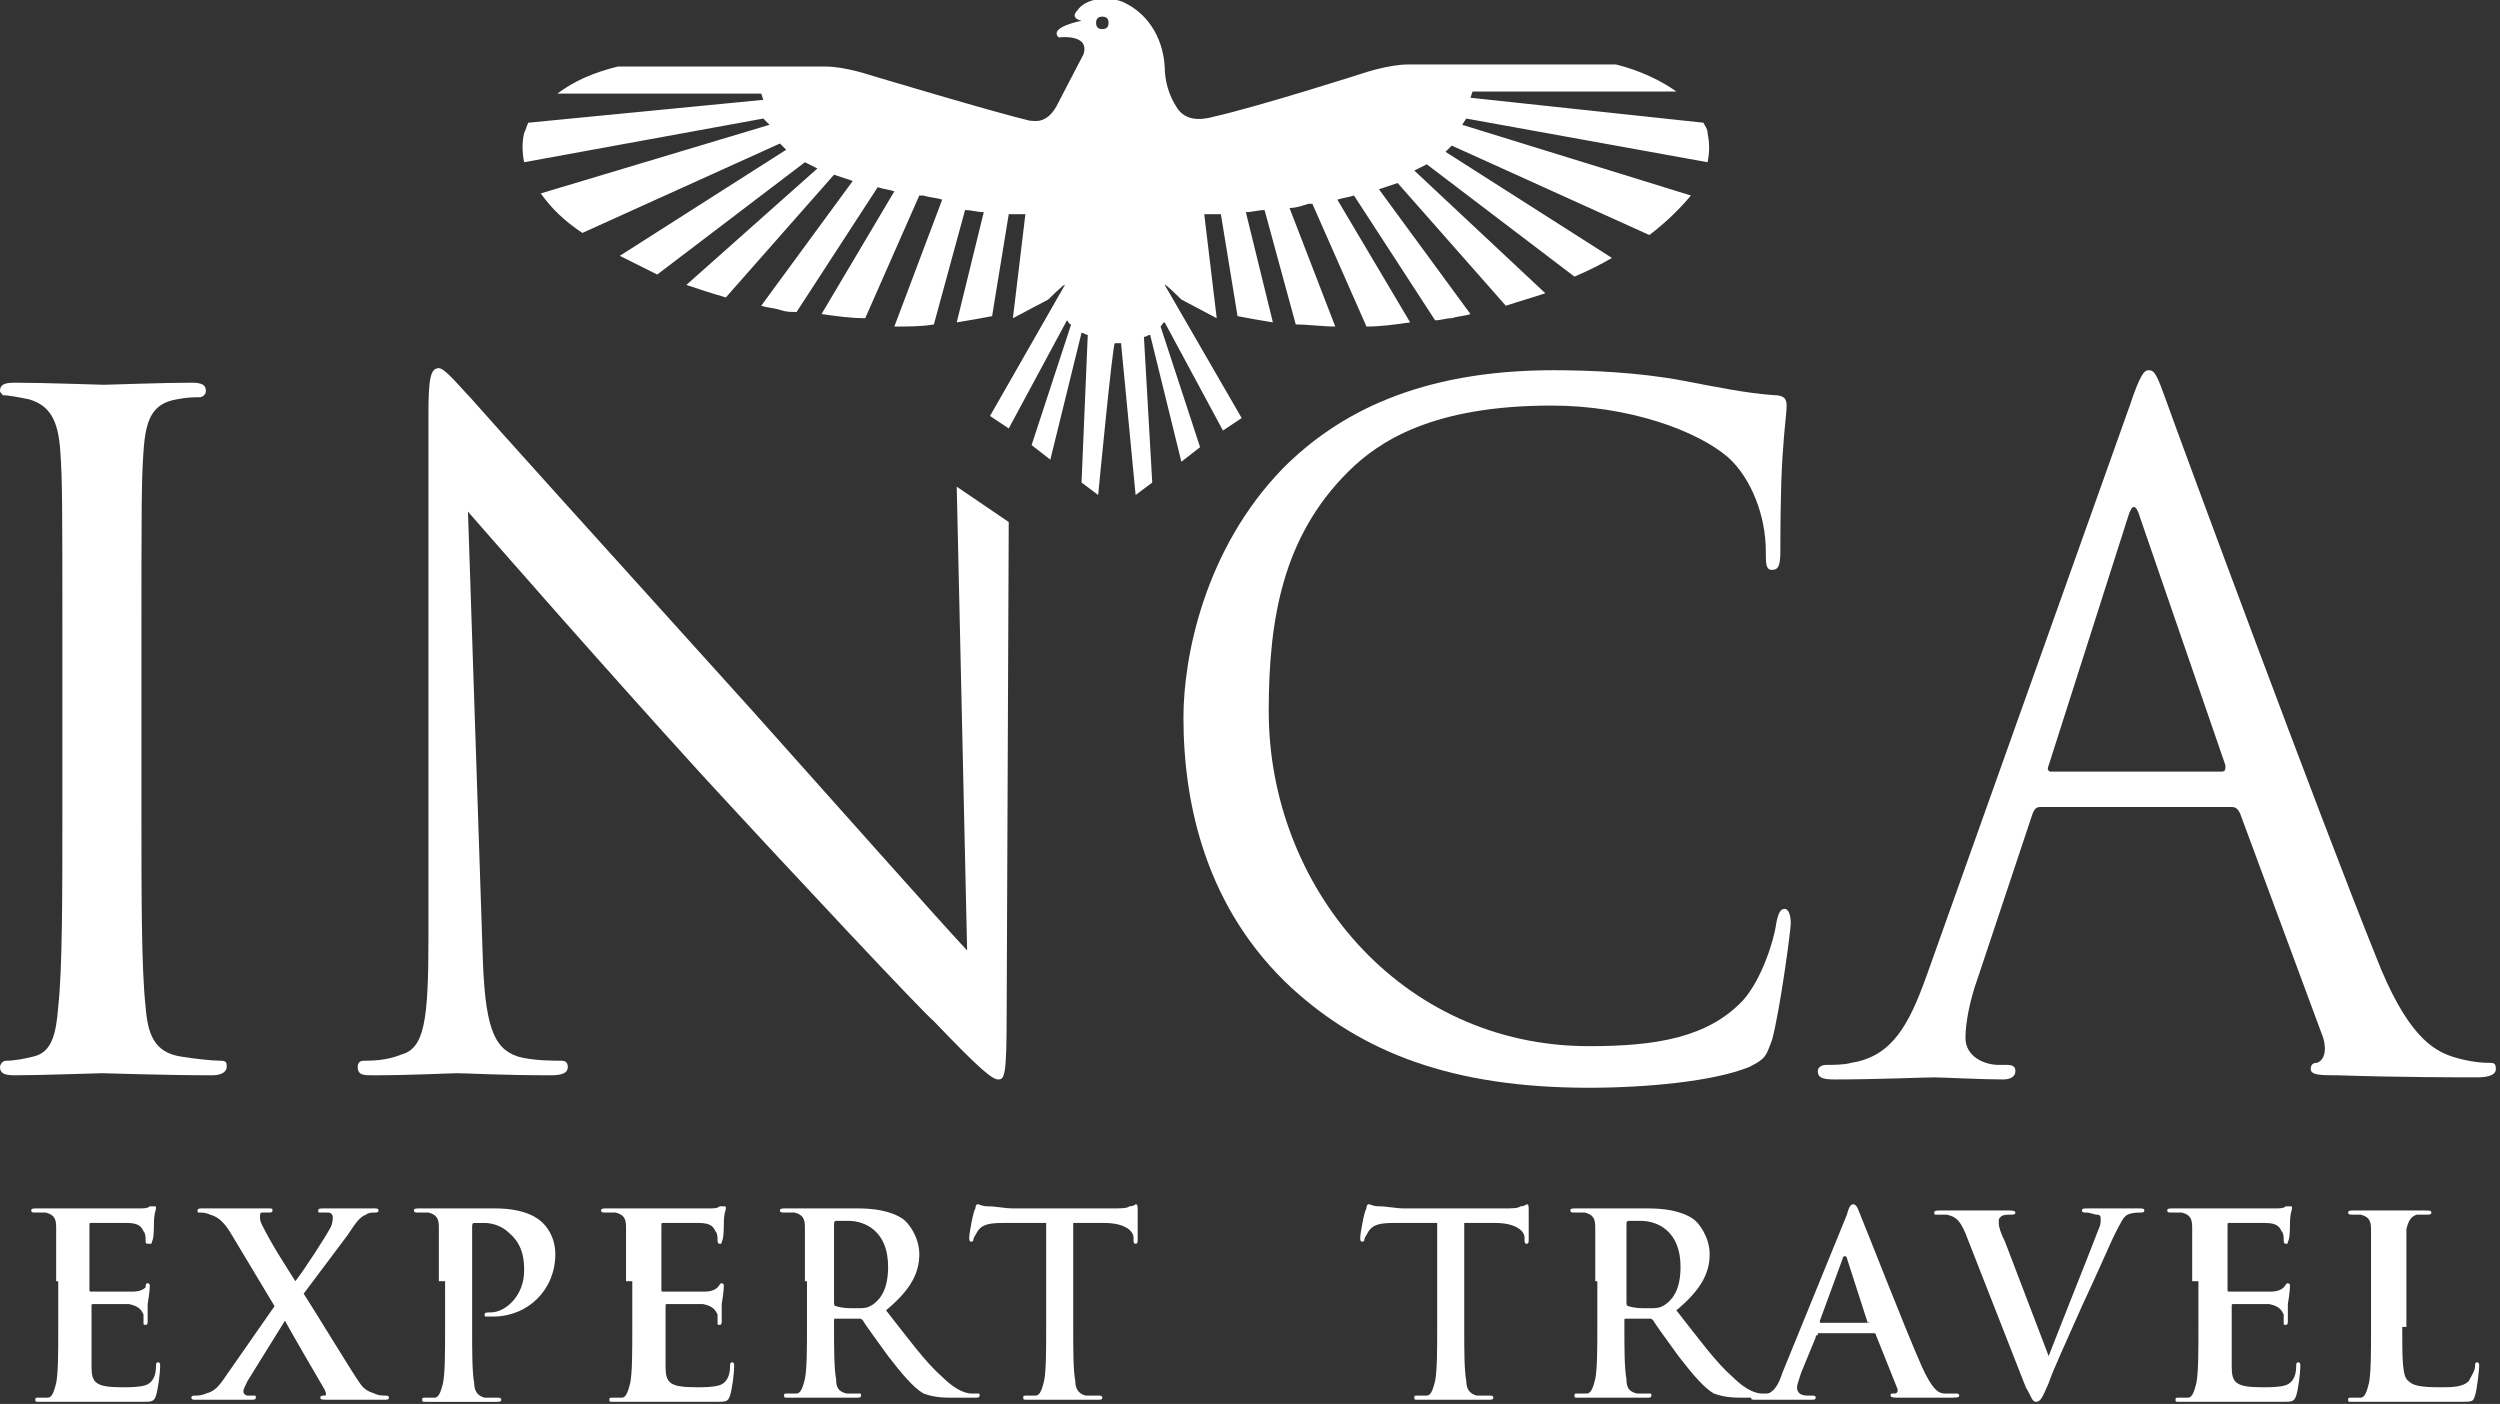 <?xml version="1.0" encoding="utf-8"?>
<!-- Generator: Adobe Illustrator 21.0.0, SVG Export Plug-In . SVG Version: 6.00 Build 0)  -->
<svg version="1.1" id="Layer_1" xmlns="http://www.w3.org/2000/svg" xmlns:xlink="http://www.w3.org/1999/xlink" x="0px" y="0px"
	 viewBox="0 0 120.2 67.5" style="enable-background:new 0 0 120.2 67.5;" xml:space="preserve">
<rect x="0" y="0" width="120.2" height="67.5" fill="#333333" stroke="none"/>
<style type="text/css">
	.st0{fill:#FFFFFF;}
</style>
<g>
	<g>
		<g>
			<path class="st0" d="M6.8,38.9c0,4.2,0,7.7,0.2,9.5c0.1,1.3,0.4,2.2,1.7,2.4c0.6,0.1,1.5,0.2,1.9,0.2c0.3,0,0.3,0.1,0.3,0.3
				c0,0.2-0.2,0.4-0.7,0.4c-2.3,0-5-0.1-5.3-0.1s-2.9,0.1-4.2,0.1c-0.5,0-0.7-0.1-0.7-0.4c0-0.1,0.1-0.3,0.3-0.3
				c0.4,0,0.9-0.1,1.3-0.2c0.9-0.2,1.1-1.1,1.2-2.4c0.2-1.8,0.2-5.3,0.2-9.5v-7.7c0-6.9,0-8.1-0.1-9.5c-0.1-1.5-0.5-2.2-1.5-2.5
				c-0.5-0.1-1-0.2-1.3-0.2C0.2,19,0,18.9,0,18.8c0-0.3,0.2-0.4,0.7-0.4c1.4,0,4.1,0.1,4.3,0.1s2.9-0.1,4.2-0.1
				c0.5,0,0.7,0.1,0.7,0.4c0,0.2-0.2,0.3-0.3,0.3c-0.3,0-0.6,0-1.1,0.1c-1.2,0.2-1.5,1-1.6,2.5c-0.1,1.4-0.1,2.6-0.1,9.5V38.9z"/>
			<path class="st0" d="M23.2,45.7c0.1,3.6,0.5,4.7,1.7,5.1C25.6,51,26.6,51,27,51c0.2,0,0.3,0.1,0.3,0.3c0,0.3-0.3,0.4-0.8,0.4
				c-2.4,0-4.1-0.1-4.5-0.1c-0.4,0-2.2,0.1-4.1,0.1c-0.4,0-0.7,0-0.7-0.4c0-0.2,0.1-0.3,0.3-0.3c0.3,0,1.1,0,1.8-0.3
				c1.1-0.3,1.3-1.6,1.3-5.6l0-25.2c0-1.7,0.1-2.2,0.5-2.2c0.3,0,1.1,1,1.5,1.4c0.6,0.7,7,7.8,13.6,15.1c4.2,4.7,8.9,10,10.3,11.5
				L46,23.4l2.5,1.7l-0.1,23.7c0,2.9-0.1,3.1-0.4,3.1c-0.3,0-0.9-0.5-3.1-2.8c-0.5-0.4-6.6-6.9-11.2-11.9c-5-5.5-9.8-11-11.2-12.6
				L23.2,45.7z"/>
			<path class="st0" d="M62.1,47.5c-4.1-3.8-5.2-8.8-5.2-13c0-2.9,1-8.1,4.8-12c2.6-2.6,6.5-4.7,13-4.7c1.7,0,4.1,0.1,6.2,0.5
				c1.6,0.3,3,0.6,4.4,0.7c0.5,0,0.6,0.2,0.6,0.5c0,0.4-0.1,0.9-0.2,2.5c-0.1,1.5-0.1,3.9-0.1,4.5c0,0.7-0.1,0.9-0.4,0.9
				c-0.3,0-0.3-0.3-0.3-0.9c0-1.7-0.7-3.5-1.8-4.5c-1.5-1.3-4.8-2.5-8.5-2.5c-5.7,0-8.3,1.7-9.8,3.2c-3.1,3.1-3.8,7-3.8,11.5
				c0,8.4,6.3,16.1,15.4,16.1c3.2,0,5.7-0.4,7.4-2.2c0.9-1,1.5-2.9,1.6-3.7c0.1-0.5,0.2-0.7,0.4-0.7c0.2,0,0.3,0.3,0.3,0.7
				c0,0.3-0.5,4.1-0.9,5.6c-0.3,0.8-0.3,0.9-1.1,1.3c-1.7,0.7-5,1-7.7,1C69.8,52.3,65.5,50.6,62.1,47.5z"/>
			<path class="st0" d="M102.4,19.5c0.5-1.5,0.7-1.7,0.9-1.7c0.3,0,0.4,0.2,0.9,1.6c0.6,1.7,7.3,19.8,10,26.5
				c1.5,3.9,2.8,4.6,3.7,4.9c0.6,0.2,1.3,0.3,1.7,0.3c0.3,0,0.4,0,0.4,0.3c0,0.3-0.4,0.4-0.9,0.4c-0.6,0-3.8,0-6.7-0.1
				c-0.8,0-1.3,0-1.3-0.3c0-0.2,0.1-0.3,0.3-0.3c0.3-0.1,0.5-0.5,0.3-1.2l-4-10.8c-0.1-0.2-0.2-0.3-0.4-0.3h-9.2
				c-0.2,0-0.3,0.1-0.4,0.4l-2.6,7.8c-0.4,1.1-0.6,2.2-0.6,2.9c0,0.9,0.9,1.3,1.6,1.3h0.4c0.3,0,0.4,0.1,0.4,0.3
				c0,0.3-0.3,0.4-0.6,0.4c-1,0-2.9-0.1-3.3-0.1c-0.5,0-2.8,0.1-4.8,0.1c-0.6,0-0.8-0.1-0.8-0.4c0-0.2,0.2-0.3,0.4-0.3
				c0.3,0,0.9,0,1.2-0.1c2-0.3,2.8-1.9,3.6-4.1L102.4,19.5z M106.8,37.1c0.2,0,0.2-0.1,0.2-0.3l-4.1-11.9c-0.2-0.7-0.4-0.7-0.6,0
				l-3.8,11.9c-0.1,0.2,0,0.3,0.1,0.3H106.8z"/>
		</g>
		<g>
			<path class="st0" d="M2.7,61.6c0-1.9,0-2.2,0-2.6c0-0.4-0.1-0.6-0.5-0.7c-0.1,0-0.3,0-0.5,0c-0.1,0-0.2,0-0.2-0.1
				s0.1-0.1,0.3-0.1c0.3,0,0.7,0,1,0c0.3,0,0.6,0,0.8,0c0.4,0,2.8,0,3.1,0c0.2,0,0.4,0,0.5-0.1c0.1,0,0.1,0,0.2,0
				c0.1,0,0.1,0,0.1,0.1c0,0.1-0.1,0.2-0.1,0.8c0,0.1,0,0.7-0.1,0.8c0,0.1,0,0.1-0.1,0.1C7,59.8,7,59.8,7,59.6c0-0.1,0-0.3-0.1-0.4
				c-0.1-0.2-0.2-0.4-0.8-0.4c-0.2,0-1.5,0-1.7,0c-0.1,0-0.1,0-0.1,0.1v3.1c0,0.1,0,0.1,0.1,0.1c0.3,0,1.7,0,2,0
				c0.3,0,0.5-0.1,0.6-0.2C7,61.8,7,61.7,7.1,61.7c0,0,0.1,0,0.1,0.1s0,0.3-0.1,0.9c0,0.2,0,0.7,0,0.8c0,0.1,0,0.2-0.1,0.2
				c-0.1,0-0.1,0-0.1-0.1c0-0.1,0-0.3,0-0.4c-0.1-0.2-0.2-0.4-0.7-0.5c-0.2,0-1.4,0-1.7,0c-0.1,0-0.1,0-0.1,0.1v1c0,0.4,0,1.5,0,1.9
				c0,0.8,0.2,1,1.5,1c0.3,0,0.8,0,1.1-0.1c0.3-0.1,0.5-0.4,0.5-0.9c0-0.1,0-0.2,0.1-0.2c0.1,0,0.1,0.1,0.1,0.2
				c0,0.3-0.1,1.1-0.2,1.4c-0.1,0.3-0.2,0.3-0.7,0.3c-0.9,0-1.6,0-2.1,0c-0.5,0-0.9,0-1.3,0c-0.1,0-0.4,0-0.7,0c-0.3,0-0.6,0-0.8,0
				c-0.2,0-0.2,0-0.2-0.1c0-0.1,0-0.1,0.2-0.1c0.2,0,0.3,0,0.4,0c0.2,0,0.3-0.3,0.4-0.7c0.1-0.5,0.1-1.5,0.1-2.6V61.6z"/>
			<path class="st0" d="M14.6,62.2c0.4,0.6,2.4,3.9,2.7,4.3c0.2,0.3,0.4,0.4,0.7,0.5c0.2,0.1,0.4,0.1,0.5,0.1c0.1,0,0.2,0,0.2,0.1
				c0,0.1-0.1,0.1-0.2,0.1H18c-0.3,0-1.3,0-2.2,0c-0.3,0-0.4,0-0.4-0.1c0-0.1,0.1-0.1,0.2-0.1c0.1,0,0.1-0.1,0-0.3
				c-0.7-1.2-1.4-2.4-1.9-3.3l-1.8,2.9c-0.1,0.2-0.2,0.4-0.2,0.5c0,0.1,0.1,0.2,0.2,0.2c0.1,0,0.2,0,0.3,0c0.1,0,0.1,0,0.1,0.1
				c0,0.1-0.1,0.1-0.2,0.1h-0.2c-0.1,0-0.8,0-1.1,0c-0.2,0-0.8,0-1,0H9.4c-0.1,0-0.2,0-0.2-0.1s0.1-0.1,0.2-0.1c0.1,0,0.3,0,0.5-0.1
				c0.4-0.1,0.6-0.3,1-0.9l2.3-3.3l-2.1-3.5c-0.3-0.5-0.6-0.8-1-0.9c-0.2-0.1-0.4-0.1-0.5-0.1c-0.1,0-0.1,0-0.1-0.1
				c0-0.1,0.1-0.1,0.2-0.1c0.3,0,1.3,0,1.9,0c0.2,0,0.9,0,1.3,0c0.2,0,0.2,0,0.2,0.1s-0.1,0.1-0.2,0.1c-0.1,0-0.2,0-0.3,0
				c-0.1,0-0.1,0.1-0.1,0.2c0,0.1,0,0.2,0.1,0.4c0.5,1,1.1,1.9,1.6,2.7c0.4-0.5,1.5-2.2,1.7-2.6c0.1-0.2,0.1-0.4,0.1-0.5
				c0-0.1-0.1-0.2-0.2-0.2s-0.3,0-0.4,0c-0.1,0-0.1,0-0.1-0.1c0-0.1,0.1-0.1,0.3-0.1c0.5,0,1,0,1.2,0c0.2,0,0.7,0,1.2,0
				c0.1,0,0.2,0,0.2,0.1s-0.1,0.1-0.2,0.1s-0.3,0-0.4,0.1c-0.3,0.1-0.5,0.4-0.9,1L14.6,62.2z"/>
			<path class="st0" d="M21.1,61.6c0-1.9,0-2.2,0-2.6c0-0.4-0.1-0.6-0.5-0.7c-0.1,0-0.3,0-0.5,0c-0.1,0-0.2,0-0.2-0.1
				s0.1-0.1,0.3-0.1c0.6,0,1.4,0,1.8,0c0.5,0,1.2,0,1.8,0c1.5,0,2.1,0.5,2.3,0.7c0.3,0.3,0.6,0.8,0.6,1.5c0,1.7-1.3,3-3,3
				c-0.1,0-0.2,0-0.3,0c-0.1,0-0.1,0-0.1-0.1c0-0.1,0.1-0.1,0.3-0.1c0.7,0,1.6-0.8,1.6-2c0-0.4,0-1.2-0.7-1.8
				c-0.4-0.4-0.9-0.5-1.2-0.5c-0.2,0-0.4,0-0.5,0c-0.1,0-0.1,0.1-0.1,0.2v4.9c0,1.1,0,2.1,0.1,2.6c0,0.3,0.1,0.6,0.5,0.7
				c0.2,0,0.4,0,0.6,0c0.1,0,0.2,0,0.2,0.1c0,0.1-0.1,0.1-0.2,0.1c-0.8,0-1.6,0-1.9,0c-0.3,0-1.1,0-1.5,0c-0.2,0-0.2,0-0.2-0.1
				c0-0.1,0-0.1,0.2-0.1c0.2,0,0.3,0,0.4,0c0.2,0,0.3-0.3,0.4-0.7c0.1-0.5,0.1-1.5,0.1-2.6V61.6z"/>
			<path class="st0" d="M30.1,61.6c0-1.9,0-2.2,0-2.6c0-0.4-0.1-0.6-0.5-0.7c-0.1,0-0.3,0-0.5,0c-0.1,0-0.2,0-0.2-0.1
				s0.1-0.1,0.3-0.1c0.3,0,0.7,0,1,0c0.3,0,0.6,0,0.8,0c0.4,0,2.8,0,3.1,0c0.2,0,0.4,0,0.5-0.1c0.1,0,0.1,0,0.2,0
				c0.1,0,0.1,0,0.1,0.1c0,0.1-0.1,0.2-0.1,0.8c0,0.1,0,0.7-0.1,0.8c0,0.1,0,0.1-0.1,0.1c-0.1,0-0.1-0.1-0.1-0.2
				c0-0.1,0-0.3-0.1-0.4c-0.1-0.2-0.2-0.4-0.8-0.4c-0.2,0-1.5,0-1.7,0c-0.1,0-0.1,0-0.1,0.1v3.1c0,0.1,0,0.1,0.1,0.1
				c0.3,0,1.7,0,2,0c0.3,0,0.5-0.1,0.6-0.2c0.1-0.1,0.1-0.2,0.2-0.2c0,0,0.1,0,0.1,0.1s0,0.3-0.1,0.9c0,0.2,0,0.7,0,0.8
				c0,0.1,0,0.2-0.1,0.2c-0.1,0-0.1,0-0.1-0.1c0-0.1,0-0.3,0-0.4c-0.1-0.2-0.2-0.4-0.7-0.5c-0.2,0-1.4,0-1.7,0c-0.1,0-0.1,0-0.1,0.1
				v1c0,0.4,0,1.5,0,1.9c0,0.8,0.2,1,1.5,1c0.3,0,0.8,0,1.1-0.1c0.3-0.1,0.5-0.4,0.5-0.9c0-0.1,0-0.2,0.1-0.2c0.1,0,0.1,0.1,0.1,0.2
				c0,0.3-0.1,1.1-0.2,1.4c-0.1,0.3-0.2,0.3-0.7,0.3c-0.9,0-1.6,0-2.1,0c-0.5,0-0.9,0-1.3,0c-0.1,0-0.4,0-0.7,0c-0.3,0-0.6,0-0.8,0
				c-0.2,0-0.2,0-0.2-0.1c0-0.1,0-0.1,0.2-0.1c0.2,0,0.3,0,0.4,0c0.2,0,0.3-0.3,0.4-0.7c0.1-0.5,0.1-1.5,0.1-2.6V61.6z"/>
			<path class="st0" d="M38.7,61.6c0-1.9,0-2.2,0-2.6c0-0.4-0.1-0.6-0.5-0.7c-0.1,0-0.3,0-0.5,0c-0.1,0-0.2,0-0.2-0.1
				s0.1-0.1,0.3-0.1c0.6,0,1.4,0,1.7,0c0.4,0,1.3,0,1.7,0c0.8,0,1.6,0.1,2.2,0.5c0.3,0.2,0.8,0.9,0.8,1.7c0,0.9-0.4,1.7-1.6,2.7
				c1.1,1.4,1.9,2.5,2.7,3.2c0.7,0.7,1.2,0.8,1.4,0.8c0.1,0,0.2,0,0.3,0s0.1,0,0.1,0.1c0,0.1-0.1,0.1-0.2,0.1h-1.2
				c-0.7,0-1-0.1-1.3-0.2c-0.5-0.3-1-0.9-1.7-1.8c-0.5-0.7-1.1-1.5-1.2-1.7c-0.1-0.1-0.1-0.1-0.2-0.1l-1.1,0c-0.1,0-0.1,0-0.1,0.1
				v0.2c0,1.1,0,2.1,0.1,2.6c0,0.4,0.1,0.6,0.5,0.7c0.2,0,0.5,0,0.6,0c0.1,0,0.1,0,0.1,0.1c0,0.1-0.1,0.1-0.2,0.1
				c-0.7,0-1.6,0-1.8,0c-0.2,0-1,0-1.5,0c-0.2,0-0.2,0-0.2-0.1c0-0.1,0-0.1,0.2-0.1c0.2,0,0.3,0,0.4,0c0.2,0,0.3-0.3,0.4-0.7
				c0.1-0.5,0.1-1.5,0.1-2.6V61.6z M40.1,62.6c0,0.1,0,0.2,0.1,0.2c0.3,0.1,0.6,0.1,0.9,0.1c0.5,0,0.6,0,0.9-0.2
				c0.4-0.3,0.7-0.8,0.7-1.8c0-1.7-1.1-2.2-1.9-2.2c-0.3,0-0.5,0-0.6,0c-0.1,0-0.1,0.1-0.1,0.2V62.6z"/>
			<path class="st0" d="M50,58.8l-1.8,0c-0.7,0-1,0.1-1.2,0.4c-0.1,0.2-0.2,0.3-0.2,0.4c0,0.1-0.1,0.1-0.1,0.1
				c-0.1,0-0.1-0.1-0.1-0.2c0-0.2,0.2-1.3,0.3-1.4c0-0.2,0.1-0.2,0.1-0.2c0.1,0,0.2,0.1,0.5,0.1c0.4,0,0.8,0.1,1.2,0.1h4.8
				c0.4,0,0.7,0,0.8-0.1c0.2,0,0.3-0.1,0.3-0.1c0.1,0,0.1,0.1,0.1,0.3c0,0.3,0,1.1,0,1.4c0,0.1,0,0.2-0.1,0.2
				c-0.1,0-0.1-0.1-0.1-0.2l0-0.1c0-0.3-0.4-0.7-1.4-0.7l-1.5,0v5c0,1.1,0,2.1,0.1,2.6c0,0.3,0.1,0.6,0.5,0.7c0.2,0,0.4,0,0.6,0
				c0.1,0,0.2,0,0.2,0.1c0,0.1-0.1,0.1-0.2,0.1c-0.8,0-1.6,0-1.9,0c-0.3,0-1.1,0-1.5,0c-0.2,0-0.2,0-0.2-0.1c0-0.1,0-0.1,0.2-0.1
				c0.2,0,0.3,0,0.4,0c0.2,0,0.3-0.3,0.4-0.7c0.1-0.5,0.1-1.5,0.1-2.6V58.8z"/>
			<path class="st0" d="M68.8,58.8l-1.8,0c-0.7,0-1,0.1-1.2,0.4c-0.1,0.2-0.2,0.3-0.2,0.4c0,0.1-0.1,0.1-0.1,0.1
				c-0.1,0-0.1-0.1-0.1-0.2c0-0.2,0.2-1.3,0.3-1.4c0-0.2,0.1-0.2,0.1-0.2c0.1,0,0.2,0.1,0.5,0.1c0.4,0,0.8,0.1,1.2,0.1h4.8
				c0.4,0,0.7,0,0.8-0.1c0.2,0,0.3-0.1,0.3-0.1c0.1,0,0.1,0.1,0.1,0.3c0,0.3,0,1.1,0,1.4c0,0.1,0,0.2-0.1,0.2
				c-0.1,0-0.1-0.1-0.1-0.2l0-0.1c0-0.3-0.4-0.7-1.4-0.7l-1.5,0v5c0,1.1,0,2.1,0.1,2.6c0,0.3,0.1,0.6,0.5,0.7c0.2,0,0.4,0,0.6,0
				c0.1,0,0.2,0,0.2,0.1c0,0.1-0.1,0.1-0.2,0.1c-0.8,0-1.6,0-1.9,0c-0.3,0-1.1,0-1.5,0c-0.2,0-0.2,0-0.2-0.1c0-0.1,0-0.1,0.2-0.1
				c0.2,0,0.3,0,0.4,0c0.2,0,0.3-0.3,0.4-0.7c0.1-0.5,0.1-1.5,0.1-2.6V58.8z"/>
			<path class="st0" d="M76.7,61.6c0-1.9,0-2.2,0-2.6c0-0.4-0.1-0.6-0.5-0.7c-0.1,0-0.3,0-0.5,0c-0.1,0-0.2,0-0.2-0.1
				s0.1-0.1,0.3-0.1c0.6,0,1.4,0,1.7,0c0.4,0,1.3,0,1.7,0c0.8,0,1.6,0.1,2.2,0.5c0.3,0.2,0.8,0.9,0.8,1.7c0,0.9-0.4,1.7-1.6,2.7
				c1.1,1.4,1.9,2.5,2.7,3.2c0.7,0.7,1.2,0.8,1.4,0.8c0.1,0,0.2,0,0.3,0s0.1,0,0.1,0.1c0,0.1-0.1,0.1-0.2,0.1h-1.2
				c-0.7,0-1-0.1-1.3-0.2c-0.5-0.3-1-0.9-1.7-1.8c-0.5-0.7-1.1-1.5-1.2-1.7c-0.1-0.1-0.1-0.1-0.2-0.1l-1.1,0c-0.1,0-0.1,0-0.1,0.1
				v0.2c0,1.1,0,2.1,0.1,2.6c0,0.4,0.1,0.6,0.5,0.7c0.2,0,0.5,0,0.6,0c0.1,0,0.1,0,0.1,0.1c0,0.1-0.1,0.1-0.2,0.1
				c-0.7,0-1.6,0-1.8,0c-0.2,0-1,0-1.5,0c-0.2,0-0.2,0-0.2-0.1c0-0.1,0-0.1,0.2-0.1c0.2,0,0.3,0,0.4,0c0.2,0,0.3-0.3,0.4-0.7
				c0.1-0.5,0.1-1.5,0.1-2.6V61.6z M78.2,62.6c0,0.1,0,0.2,0.1,0.2c0.3,0.1,0.6,0.1,0.9,0.1c0.5,0,0.6,0,0.9-0.2
				c0.4-0.3,0.7-0.8,0.7-1.8c0-1.7-1.1-2.2-1.9-2.2c-0.3,0-0.5,0-0.6,0c-0.1,0-0.1,0.1-0.1,0.2V62.6z"/>
			<path class="st0" d="M87.4,64.2c-0.1,0-0.1,0-0.1,0.1L86.6,66c-0.1,0.3-0.2,0.6-0.2,0.7c0,0.2,0.1,0.4,0.5,0.4h0.2
				c0.1,0,0.2,0,0.2,0.1c0,0.1-0.1,0.1-0.2,0.1c-0.4,0-0.9,0-1.3,0c-0.1,0-0.8,0-1.4,0c-0.2,0-0.2,0-0.2-0.1c0-0.1,0-0.1,0.1-0.1
				c0.1,0,0.3,0,0.4,0c0.6-0.1,0.8-0.5,1-1.1l3.1-7.6c0.1-0.4,0.2-0.5,0.3-0.5c0.1,0,0.2,0.1,0.3,0.4c0.3,0.7,2.2,5.6,3,7.4
				c0.5,1.1,0.8,1.3,1.1,1.3c0.2,0,0.4,0,0.5,0c0.1,0,0.2,0,0.2,0.1c0,0.1-0.1,0.1-0.6,0.1c-0.4,0-1.3,0-2.3,0c-0.2,0-0.4,0-0.4-0.1
				c0-0.1,0-0.1,0.2-0.1c0.1,0,0.2-0.1,0.1-0.3l-1-2.5c0-0.1-0.1-0.1-0.1-0.1H87.4z M89.8,63.6C89.9,63.6,89.9,63.5,89.8,63.6
				l-1-3.1c0,0,0-0.1-0.1-0.1s-0.1,0.1-0.1,0.1l-1.1,3c0,0,0,0.1,0,0.1H89.8z"/>
			<path class="st0" d="M94.5,59.3c-0.3-0.7-0.5-0.8-0.9-0.9c-0.2,0-0.4,0-0.5,0c-0.1,0-0.1,0-0.1-0.1c0-0.1,0.1-0.1,0.3-0.1
				c0.6,0,1.3,0,1.8,0c0.3,0,0.9,0,1.5,0c0.1,0,0.3,0,0.3,0.1s-0.1,0.1-0.2,0.1c-0.2,0-0.4,0-0.5,0.1c-0.1,0.1-0.1,0.1-0.1,0.3
				c0,0.2,0.1,0.5,0.3,0.9l2.1,5.5h0c0.5-1.3,2.1-5.3,2.4-6.1c0.1-0.2,0.1-0.3,0.1-0.5c0-0.1,0-0.2-0.2-0.2c-0.1,0-0.3-0.1-0.5-0.1
				c-0.1,0-0.2,0-0.2-0.1c0-0.1,0.1-0.1,0.3-0.1c0.6,0,1.1,0,1.3,0c0.2,0,0.8,0,1.1,0c0.2,0,0.3,0,0.3,0.1s-0.1,0.1-0.2,0.1
				c-0.1,0-0.4,0-0.6,0.1c-0.2,0.1-0.3,0.3-0.7,1.1c-0.5,1.1-0.8,1.8-1.5,3.3c-0.8,1.8-1.4,3.1-1.6,3.7c-0.3,0.7-0.4,0.9-0.6,0.9
				c-0.2,0-0.2-0.2-0.5-0.7L94.5,59.3z"/>
			<path class="st0" d="M105.4,61.6c0-1.9,0-2.2,0-2.6c0-0.4-0.1-0.6-0.5-0.7c-0.1,0-0.3,0-0.5,0c-0.1,0-0.2,0-0.2-0.1
				s0.1-0.1,0.3-0.1c0.3,0,0.7,0,1,0c0.3,0,0.6,0,0.8,0c0.4,0,2.8,0,3.1,0c0.2,0,0.4,0,0.5-0.1c0.1,0,0.1,0,0.2,0
				c0.1,0,0.1,0,0.1,0.1c0,0.1-0.1,0.2-0.1,0.8c0,0.1,0,0.7-0.1,0.8c0,0.1,0,0.1-0.1,0.1c-0.1,0-0.1-0.1-0.1-0.2
				c0-0.1,0-0.3-0.1-0.4c-0.1-0.2-0.2-0.4-0.8-0.4c-0.2,0-1.5,0-1.7,0c-0.1,0-0.1,0-0.1,0.1v3.1c0,0.1,0,0.1,0.1,0.1
				c0.3,0,1.7,0,2,0c0.3,0,0.5-0.1,0.6-0.2c0.1-0.1,0.1-0.2,0.2-0.2c0,0,0.1,0,0.1,0.1s0,0.3-0.1,0.9c0,0.2,0,0.7,0,0.8
				c0,0.1,0,0.2-0.1,0.2c-0.1,0-0.1,0-0.1-0.1c0-0.1,0-0.3,0-0.4c-0.1-0.2-0.2-0.4-0.7-0.5c-0.2,0-1.4,0-1.7,0c-0.1,0-0.1,0-0.1,0.1
				v1c0,0.4,0,1.5,0,1.9c0,0.8,0.2,1,1.5,1c0.3,0,0.8,0,1.1-0.1c0.3-0.1,0.5-0.4,0.5-0.9c0-0.1,0-0.2,0.1-0.2c0.1,0,0.1,0.1,0.1,0.2
				c0,0.3-0.1,1.1-0.2,1.4c-0.1,0.3-0.2,0.3-0.7,0.3c-0.9,0-1.6,0-2.1,0c-0.5,0-0.9,0-1.3,0c-0.1,0-0.4,0-0.7,0c-0.3,0-0.6,0-0.8,0
				c-0.2,0-0.2,0-0.2-0.1c0-0.1,0-0.1,0.2-0.1c0.2,0,0.3,0,0.4,0c0.2,0,0.3-0.3,0.4-0.7c0.1-0.5,0.1-1.5,0.1-2.6V61.6z"/>
			<path class="st0" d="M115.5,63.8c0,1.6,0,2.4,0.3,2.6c0.2,0.2,0.5,0.3,1.5,0.3c0.6,0,1.1,0,1.4-0.3c0.1-0.2,0.3-0.5,0.3-0.7
				c0-0.1,0-0.2,0.1-0.2c0.1,0,0.1,0.1,0.1,0.2c0,0.1-0.1,1.1-0.2,1.4c-0.1,0.3-0.1,0.3-0.8,0.3c-0.9,0-1.5,0-2.1,0
				c-0.5,0-1,0-1.5,0c-0.1,0-0.4,0-0.7,0c-0.3,0-0.6,0-0.8,0c-0.2,0-0.2,0-0.2-0.1c0-0.1,0-0.1,0.2-0.1c0.2,0,0.3,0,0.4,0
				c0.2,0,0.3-0.3,0.4-0.7c0.1-0.5,0.1-1.5,0.1-2.6v-2.2c0-1.9,0-2.2,0-2.6c0-0.4-0.1-0.6-0.5-0.7c-0.1,0-0.2,0-0.4,0
				c-0.1,0-0.2,0-0.2-0.1s0.1-0.1,0.3-0.1c0.6,0,1.3,0,1.7,0c0.3,0,1.2,0,1.7,0c0.2,0,0.3,0,0.3,0.1s-0.1,0.1-0.2,0.1
				c-0.1,0-0.3,0-0.5,0c-0.3,0.1-0.4,0.3-0.5,0.7c0,0.4,0,0.7,0,2.6V63.8z"/>
		</g>
	</g>
	<path class="st0" d="M82.1,7.8c0.1-0.5,0.1-0.9,0-1.4c0-0.2-0.1-0.3-0.2-0.5L70.7,4.7l0.1-0.3h9.8c-0.7-0.5-1.7-1-2.9-1.3l-10,0
		c-0.9,0-2.1,0.4-2.1,0.4s-5,1.6-7.2,2.1c-0.7,0.2-1.4,0.2-1.8-0.4c-0.4-0.6-0.6-1.3-0.6-2c-0.1-1.5-0.9-2.6-2-3.1
		c-0.7-0.3-1.8-0.2-2.2,0.4C51.6,0.7,51.6,0.9,52,1c0,0-1.6,0.3-1.1,0.8c0,0,1.5-0.2,1.2,0.8C52,2.8,51,4.7,50.8,5.1
		c-0.5,0.9-1.1,0.7-1.3,0.7c-1.7-0.4-7.7-2.2-7.7-2.2s-1.2-0.4-2.1-0.4h-10c-1.2,0.3-2.1,0.7-2.9,1.3h9.8l0.1,0.3L25.4,5.9
		c-0.1,0.2-0.1,0.3-0.2,0.5c-0.1,0.4-0.1,0.9,0,1.4l11.5-2.1L37,6L26,9.3c0.5,0.7,1.1,1.3,2,1.9l9.5-4.3c0.1,0.1,0.2,0.2,0.3,0.3
		l-8,5.1c0.6,0.3,1.2,0.6,1.8,0.9l7.1-5.4c0.2,0.1,0.4,0.2,0.6,0.3l-6.3,5.6c0.6,0.2,1.2,0.4,1.9,0.6l5.2-5.9
		c0.3,0.1,0.6,0.2,0.9,0.3l-4.4,6c0.3,0.1,0.6,0.1,0.9,0.2c0.3,0.1,0.5,0.1,0.8,0.1l3.9-6c0.3,0.1,0.5,0.1,0.8,0.2l-3.5,5.9
		c0.7,0.1,1.4,0.2,2.1,0.2l2.6-5.9c0.1,0,0.1,0,0.2,0c0.3,0.1,0.6,0.1,0.9,0.2L43,15.7c0.7,0,1.3,0,1.9-0.1l1.5-5.5
		c0.3,0,0.6,0.1,0.9,0.1l-1.3,5.3c0.6-0.1,1.2-0.2,1.7-0.3l0.8-4.9c0.3,0,0.5,0,0.8,0l-0.6,5l1.7-0.9c0,0,0.8-0.8,0.8-0.7L47.6,20
		l0.9,0.6l2.8-5.2c0.1,0.1,0.1,0.2,0.2,0.2l-1.9,5.8l0.9,0.7l1.5-6.1c0.1,0,0.2,0.1,0.3,0.1L52,23.2l0.8,0.6c0,0,0.7-7.3,0.8-7.3
		c0.1,0,0.2,0,0.3,0l0.7,7.3l0.8-0.6L55,16.2c0.1,0,0.2-0.1,0.3-0.1l1.5,6.1l0.9-0.7l-1.9-5.8c0.1-0.1,0.1-0.2,0.2-0.2l2.8,5.2
		l0.9-0.6L56,13.7c0-0.1,0.8,0.7,0.8,0.7l1.7,0.9l-0.6-5c0.2,0,0.5,0,0.8,0l0.8,4.9c0.5,0.1,1.1,0.2,1.7,0.3l-1.3-5.3
		c0.3,0,0.6-0.1,0.9-0.1l1.5,5.5c0.6,0,1.3,0.1,1.9,0.1L62,10c0.3,0,0.6-0.1,0.9-0.2c0.1,0,0.1,0,0.2,0l2.6,5.9
		c0.7,0,1.4-0.1,2.1-0.2l-3.5-5.9c0.3-0.1,0.5-0.1,0.8-0.2l3.9,6c0.3,0,0.5-0.1,0.8-0.1c0.3-0.1,0.6-0.1,0.9-0.2l-4.4-6
		c0.3-0.1,0.6-0.2,0.9-0.3l5.2,5.9c0.6-0.2,1.3-0.4,1.9-0.6L68,8.2c0.2-0.1,0.4-0.2,0.6-0.3l7.1,5.4c0.7-0.3,1.3-0.6,1.8-0.9l-8-5.1
		c0.1-0.1,0.2-0.2,0.3-0.3l9.5,4.3c0.8-0.6,1.5-1.3,2-1.9L70.3,6l0.2-0.3L82.1,7.8z M53,1.4c-0.2,0-0.3-0.1-0.3-0.3s0.1-0.3,0.3-0.3
		c0.2,0,0.3,0.1,0.3,0.3S53.2,1.4,53,1.4z"/>
</g>
</svg>
